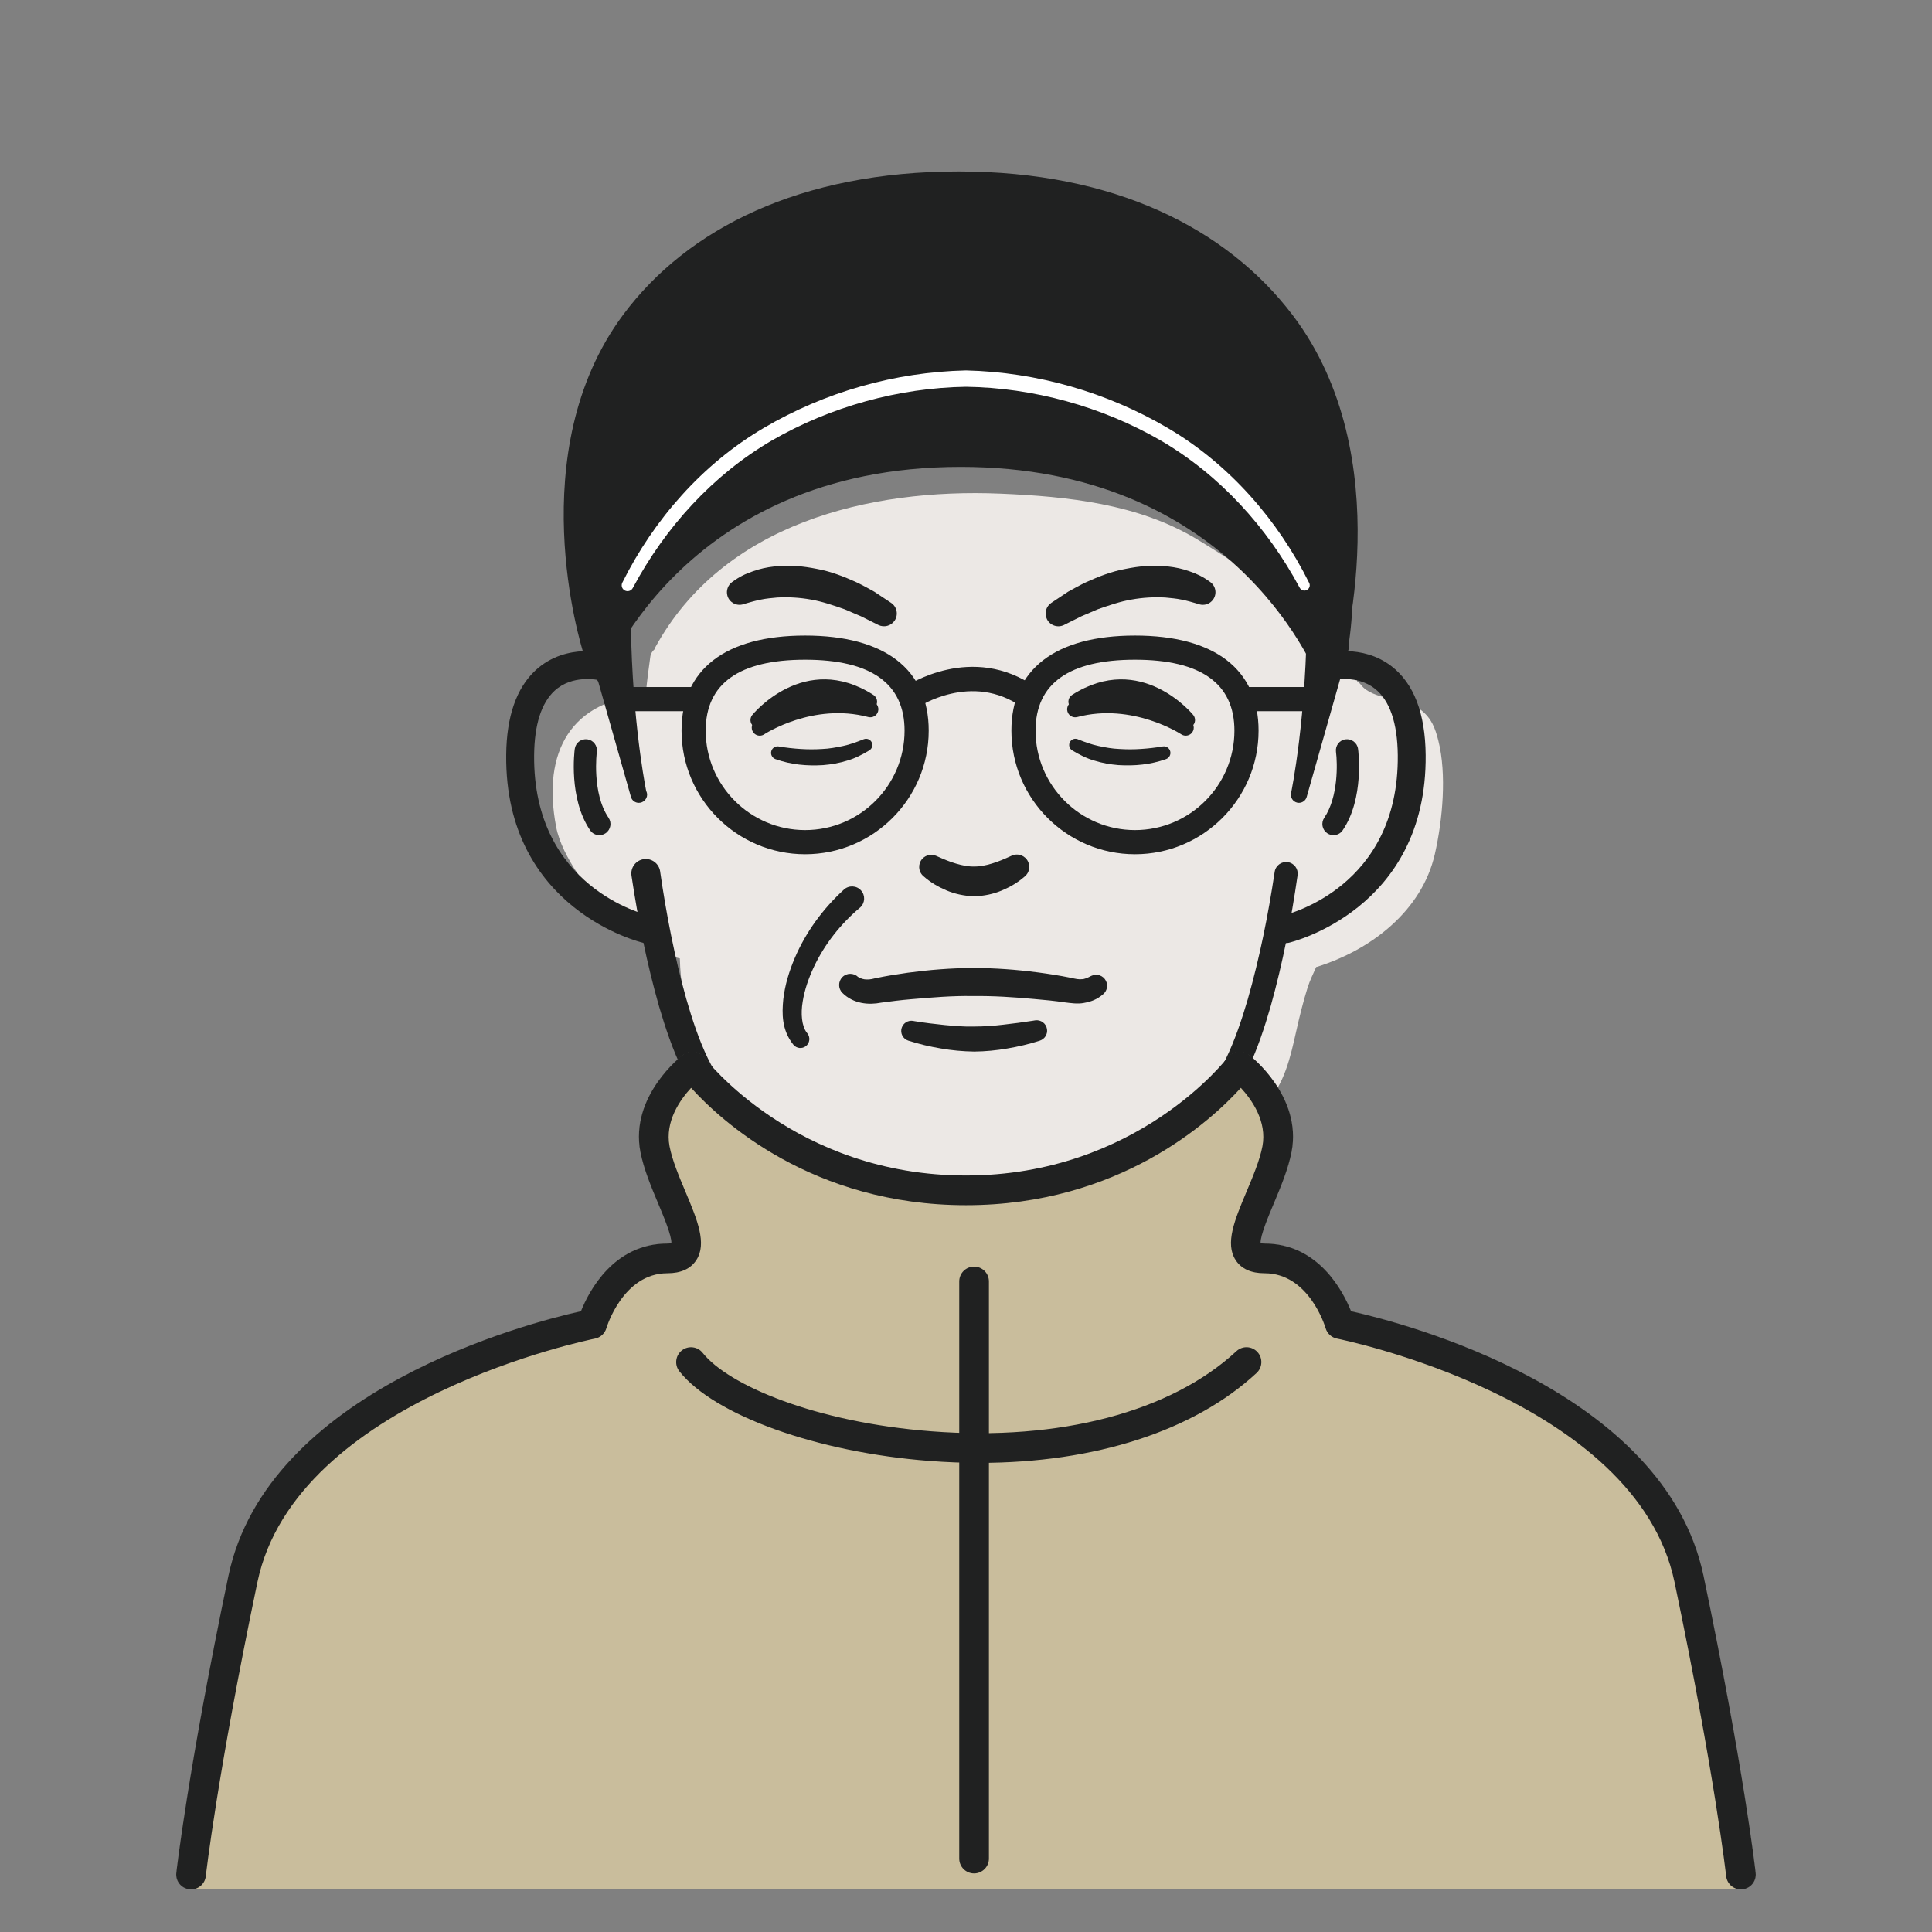 <?xml version="1.0" encoding="utf-8"?>
<!-- Generator: Adobe Illustrator 16.0.0, SVG Export Plug-In . SVG Version: 6.00 Build 0)  -->
<!DOCTYPE svg PUBLIC "-//W3C//DTD SVG 1.1//EN" "http://www.w3.org/Graphics/SVG/1.1/DTD/svg11.dtd">
<svg version="1.1" id="レイヤー_1" xmlns="http://www.w3.org/2000/svg" xmlns:xlink="http://www.w3.org/1999/xlink" x="0px"
	 y="0px" width="120px" height="120px" viewBox="0 0 120 120" enable-background="new 0 0 120 120" xml:space="preserve">
<rect x="0" y="0" width="120" height="120" fill="#808080" stroke="none"/>
<g>
	<path fill="#ECE8E5" d="M89.334,45.983c-0.193-0.761-0.418-1.36-1.057-1.869c-0.979-0.778-3.021-0.613-3.748-1.581
		c-0.062-0.083-0.141-0.147-0.225-0.2c-0.016-0.094-0.045-0.193-0.105-0.295c-1.982-3.381-6.52-6.541-9.869-8.555
		c-3.643-2.189-8.002-2.647-12.197-2.822c-8.158-0.341-17.232,1.862-21.441,9.56c-0.018,0.033-0.014,0.062-0.027,0.096
		c-0.137,0.123-0.246,0.271-0.273,0.474c-0.109,0.789-0.221,1.577-0.281,2.37c-4.594,0.321-6.469,3.478-5.568,8.2
		c0.361,1.891,2.164,4.207,3.5,5.528c1.012,1.001,2.625,2.124,4,2.592c0.061,0.021,0.121,0.033,0.182,0.044
		c0.084,3.074,1.008,5.839,2.002,8.727c0.051,0.146,0.146,0.252,0.258,0.34c0.004,0.006,0.004,0.01,0.008,0.016
		c3.828,5.338,13.303,7.389,19.404,7.006c4.703-0.295,11.496-2.66,14.359-6.676c0.039-0.055,0.066-0.107,0.09-0.158
		c0.088-0.045,0.172-0.102,0.24-0.172c1.201-1.258,1.562-2.944,1.932-4.587c0.199-0.891,0.424-1.801,0.697-2.672
		c0.148-0.474,0.359-0.874,0.535-1.287c0.014-0.004,0.023,0,0.037-0.006c3.373-1.049,6.533-3.483,7.336-7.01
		C89.602,50.932,89.869,48.079,89.334,45.983"/>
	<path fill="#202121" d="M80.596,54.364c-0.395,2.743-0.918,5.437-1.666,8.115c-0.385,1.334-0.82,2.664-1.439,3.963
		c-0.316,0.647-0.676,1.29-1.188,1.896c-0.488,0.557-0.963,1.029-1.469,1.521c-2.008,1.932-4.219,3.662-6.682,5.033
		c-2.449,1.359-5.219,2.365-8.154,2.387c-2.934-0.008-5.715-0.998-8.176-2.348c-2.473-1.359-4.699-3.082-6.721-5.008
		c-0.51-0.492-0.986-0.959-1.484-1.52c-0.521-0.613-0.889-1.262-1.211-1.911c-0.631-1.307-1.074-2.639-1.469-3.977
		c-0.764-2.684-1.303-5.376-1.715-8.128c-0.072-0.492,0.266-0.95,0.758-1.022c0.492-0.073,0.949,0.266,1.023,0.758v0.005
		l0.002,0.019c0.381,2.646,0.9,5.319,1.619,7.885c0.367,1.279,0.785,2.547,1.34,3.701c0.275,0.572,0.594,1.117,0.955,1.546
		c0.404,0.463,0.898,0.957,1.365,1.412c1.916,1.848,4.037,3.5,6.34,4.781c2.295,1.279,4.824,2.168,7.373,2.188
		c2.549-0.002,5.09-0.879,7.395-2.148c2.316-1.27,4.449-2.916,6.381-4.754c0.473-0.457,0.967-0.947,1.379-1.414
		c0.375-0.435,0.699-0.985,0.982-1.562c0.562-1.16,0.99-2.432,1.367-3.713c0.736-2.572,1.271-5.244,1.668-7.897l0.002-0.017
		c0.059-0.394,0.424-0.664,0.818-0.605C80.381,53.607,80.652,53.971,80.596,54.364"/>
	<path fill="#202121" d="M53.994,46.608c-0.432,0.26-0.891,0.499-1.379,0.636c-0.484,0.151-0.986,0.237-1.486,0.278
		c-1.008,0.062-1.994-0.026-2.967-0.373c-0.211-0.076-0.322-0.311-0.246-0.522c0.068-0.189,0.262-0.298,0.453-0.265l0.029,0.006
		c0.416,0.071,0.881,0.124,1.324,0.151c0.447,0.03,0.895,0.029,1.336,0.002c0.445-0.017,0.879-0.097,1.309-0.188
		c0.432-0.091,0.842-0.245,1.254-0.408l0.029-0.011c0.199-0.079,0.426,0.018,0.504,0.217C54.227,46.311,54.154,46.511,53.994,46.608
		"/>
	<path fill="#202121" d="M79.861,58.579c-0.396,0-0.754-0.274-0.846-0.678c-0.104-0.468,0.189-0.932,0.658-1.036
		c0.293-0.067,7.225-1.753,7.146-9.956c-0.02-2.019-0.502-3.412-1.432-4.141c-1.102-0.862-2.557-0.531-2.572-0.527
		c-0.299,0.069-0.615-0.022-0.828-0.243c-0.211-0.222-0.295-0.539-0.211-0.834c0.027-0.104,2.785-10.434-5.262-20.16
		c-3.781-4.567-9.027-7.34-14.773-7.808c-6.051-0.494-12.037,1.549-16.852,5.747c-10.797,9.415-6.725,22.053-6.684,22.18
		c0.102,0.3,0.031,0.631-0.186,0.864c-0.215,0.232-0.543,0.327-0.846,0.253c-0.014-0.002-1.613-0.367-2.732,0.669
		c-0.822,0.763-1.248,2.108-1.266,4c-0.078,8.203,6.852,9.889,7.146,9.956c0.467,0.107,0.76,0.571,0.654,1.038
		s-0.576,0.756-1.035,0.655c-0.086-0.02-8.594-2.034-8.5-11.666c0.021-2.388,0.635-4.155,1.82-5.256
		c0.973-0.9,2.115-1.153,2.982-1.191c-0.785-3.604-2.117-14.421,7.504-22.81c5.172-4.509,11.605-6.702,18.133-6.169
		c6.217,0.506,11.887,3.5,15.969,8.431c7.094,8.573,6.402,17.398,5.852,20.547c0.789,0.027,1.814,0.23,2.734,0.941
		c1.381,1.067,2.094,2.92,2.117,5.507c0.094,9.632-8.416,11.646-8.502,11.666C79.988,58.572,79.924,58.579,79.861,58.579z"/>
	<path fill="#202121" d="M58.24,53.2c0.34,0.151,0.764,0.335,1.145,0.441c0.389,0.115,0.768,0.189,1.117,0.179
		c0.35,0.008,0.727-0.068,1.113-0.185c0.379-0.109,0.801-0.295,1.137-0.448l0.09-0.041c0.387-0.176,0.842-0.005,1.018,0.383
		c0.145,0.316,0.055,0.68-0.195,0.897c-0.459,0.399-0.906,0.658-1.438,0.883c-0.521,0.22-1.105,0.345-1.725,0.362
		c-0.621-0.021-1.203-0.149-1.723-0.37c-0.529-0.228-0.977-0.488-1.432-0.888c-0.312-0.275-0.344-0.75-0.068-1.063
		c0.223-0.254,0.578-0.321,0.871-0.19L58.24,53.2z"/>
	<path fill="#202121" d="M53.305,60.688c-0.039-0.037,0.082,0.055,0.143,0.07c0.078,0.033,0.164,0.057,0.254,0.07
		c0.197,0.02,0.369,0.013,0.645-0.063c0.74-0.155,1.352-0.25,2.035-0.347c1.336-0.179,2.68-0.289,4.041-0.294
		c1.359-0.001,2.707,0.1,4.041,0.274c0.668,0.089,1.33,0.191,2.002,0.326c0.398,0.087,0.508,0.113,0.727,0.096
		c0.164,0.005,0.414-0.119,0.414-0.119l0.17-0.085c0.338-0.168,0.748-0.031,0.916,0.307c0.143,0.286,0.064,0.624-0.166,0.823
		c-0.4,0.346-0.771,0.471-1.205,0.549c-0.4,0.082-0.9-0.004-1.164-0.033c-0.627-0.092-1.271-0.158-1.91-0.211
		c-1.275-0.117-2.553-0.201-3.82-0.184c-1.268-0.025-2.543,0.086-3.822,0.195c-0.625,0.051-1.307,0.137-1.879,0.215
		c-0.756,0.15-1.703,0.086-2.402-0.605c-0.273-0.27-0.273-0.711-0.002-0.983C52.592,60.417,53.033,60.417,53.305,60.688"/>
	<path fill="#202121" d="M56.818,63.428c0.598,0.098,1.238,0.176,1.85,0.238c0.619,0.057,1.23,0.113,1.834,0.094
		c0.602,0,1.215-0.043,1.828-0.117c0.609-0.068,1.248-0.152,1.842-0.246l0.117-0.02c0.354-0.055,0.686,0.186,0.742,0.539
		c0.051,0.32-0.143,0.621-0.439,0.719c-0.693,0.223-1.338,0.371-2.021,0.488c-0.676,0.117-1.367,0.186-2.068,0.191
		c-0.701-0.01-1.393-0.074-2.07-0.193c-0.684-0.117-1.328-0.264-2.02-0.486c-0.332-0.107-0.514-0.465-0.406-0.795
		c0.098-0.303,0.398-0.48,0.703-0.432L56.818,63.428z"/>
	<path fill="#009FE8" d="M36.385,46.605c0,0-0.377,2.79,0.84,4.577"/>
	<path fill="#202121" d="M37.227,51.874c-0.223,0-0.439-0.105-0.572-0.303c-1.352-1.983-0.973-4.934-0.955-5.059
		c0.051-0.378,0.393-0.638,0.777-0.593c0.377,0.051,0.643,0.398,0.594,0.776c-0.004,0.025-0.322,2.556,0.727,4.097
		c0.215,0.315,0.133,0.746-0.182,0.961C37.496,51.834,37.359,51.874,37.227,51.874z"/>
	<path fill="#009FE8" d="M83.666,46.605c0,0,0.375,2.79-0.84,4.577"/>
	<path fill="#202121" d="M82.824,51.874c-0.133,0-0.268-0.039-0.387-0.12c-0.316-0.215-0.398-0.645-0.184-0.961
		c0.875-1.286,0.822-3.393,0.727-4.096c-0.051-0.379,0.215-0.727,0.594-0.777c0.371-0.048,0.727,0.214,0.777,0.593
		c0.018,0.125,0.395,3.075-0.955,5.059C83.264,51.767,83.047,51.874,82.824,51.874z"/>
	<path fill="#202121" d="M47.113,44.723c0,0,2.918-3.667,6.865-1.141"/>
	<path fill="#202121" d="M47.113,45.222c-0.109,0-0.219-0.035-0.311-0.109c-0.217-0.172-0.252-0.485-0.08-0.701
		c0.033-0.04,3.248-3.989,7.525-1.25c0.232,0.148,0.301,0.458,0.152,0.69s-0.461,0.3-0.691,0.151
		c-3.514-2.249-6.096,0.896-6.205,1.031C47.406,45.158,47.26,45.222,47.113,45.222z"/>
	<path fill="#202121" d="M47.191,45.694c-0.16,0-0.318-0.078-0.416-0.223c-0.152-0.229-0.09-0.54,0.139-0.693
		c0.137-0.092,3.412-2.232,7.271-1.208c0.266,0.07,0.426,0.345,0.355,0.611c-0.072,0.267-0.342,0.425-0.611,0.355
		c-3.43-0.909-6.43,1.053-6.461,1.073C47.385,45.667,47.287,45.694,47.191,45.694z"/>
	<path fill="#202121" d="M73.727,44.723c0,0-2.92-3.667-6.867-1.141"/>
	<path fill="#202121" d="M73.727,45.222c-0.146,0-0.293-0.063-0.391-0.187c-0.109-0.136-2.699-3.274-6.207-1.032
		c-0.23,0.147-0.541,0.081-0.689-0.151c-0.15-0.232-0.082-0.542,0.15-0.69c4.275-2.737,7.494,1.21,7.527,1.25
		c0.172,0.216,0.137,0.529-0.08,0.701C73.945,45.187,73.836,45.222,73.727,45.222z"/>
	<path fill="#202121" d="M73.646,45.693c-0.094,0-0.189-0.026-0.275-0.083c-0.029-0.02-3.041-1.979-6.461-1.073
		c-0.27,0.069-0.541-0.089-0.611-0.355s0.088-0.541,0.355-0.611c3.857-1.021,7.135,1.116,7.271,1.208
		c0.229,0.153,0.291,0.463,0.139,0.692C73.969,45.615,73.809,45.693,73.646,45.693z"/>
	<path fill="#202121" d="M66.969,45.926c0.412,0.163,0.822,0.315,1.254,0.406c0.43,0.093,0.863,0.172,1.309,0.188
		c0.441,0.028,0.889,0.029,1.336-0.002c0.443-0.028,0.908-0.08,1.324-0.152l0.029-0.004c0.221-0.04,0.432,0.11,0.471,0.332
		c0.035,0.198-0.082,0.387-0.264,0.454c-0.973,0.346-1.959,0.435-2.967,0.373c-0.5-0.041-1.002-0.127-1.486-0.279
		c-0.49-0.136-0.947-0.376-1.379-0.635c-0.184-0.111-0.242-0.35-0.133-0.534c0.1-0.165,0.303-0.229,0.477-0.16L66.969,45.926z"/>
	<path fill="#202121" d="M38.674,37.731c0,6.972,0.998,11.635,0.998,11.635l-2.594-9.139L38.674,37.731z"/>
	<path fill="#202121" d="M39.672,49.866c-0.219,0-0.42-0.145-0.482-0.363l-2.594-9.139c-0.039-0.138-0.016-0.286,0.061-0.406
		l1.598-2.496c0.119-0.188,0.348-0.272,0.561-0.211c0.213,0.062,0.359,0.258,0.359,0.48c0,6.204,0.807,10.613,0.961,11.403
		c0.037,0.069,0.057,0.147,0.057,0.231c0,0.279-0.26,0.508-0.51,0.5C39.68,49.866,39.676,49.866,39.672,49.866z M37.619,40.307
		l0.74,2.605c-0.076-1.066-0.137-2.24-0.166-3.503L37.619,40.307z"/>
	<path fill="#202121" d="M81.676,37.731c0,6.972-0.996,11.635-0.996,11.635l2.594-9.139L81.676,37.731z"/>
	<path fill="#202121" d="M80.68,49.866c-0.039,0-0.08-0.005-0.121-0.015c-0.262-0.065-0.424-0.326-0.369-0.59
		c0.01-0.047,0.986-4.7,0.986-11.53c0-0.223,0.146-0.418,0.359-0.48c0.215-0.062,0.441,0.023,0.562,0.211l1.596,2.496
		c0.078,0.12,0.1,0.269,0.061,0.406l-2.594,9.139C81.098,49.721,80.898,49.866,80.68,49.866z M82.156,39.41
		c-0.029,1.263-0.088,2.437-0.166,3.503l0.74-2.605L82.156,39.41z"/>
	<path fill="#202121" d="M70.496,53.058c-4.232,0-7.676-3.443-7.676-7.676c0-3.809,2.727-5.906,7.676-5.906s7.676,2.098,7.676,5.906
		C78.172,49.615,74.729,53.058,70.496,53.058z M70.496,40.976c-4.098,0-6.176,1.482-6.176,4.406c0,3.405,2.771,6.176,6.176,6.176
		c3.406,0,6.176-2.771,6.176-6.176C76.672,42.458,74.594,40.976,70.496,40.976z"/>
	<path fill="#202121" d="M50.008,53.058c-4.232,0-7.676-3.443-7.676-7.676c0-3.809,2.727-5.906,7.676-5.906
		c4.951,0,7.676,2.098,7.676,5.906C57.684,49.615,54.24,53.058,50.008,53.058z M50.008,40.976c-4.098,0-6.176,1.482-6.176,4.406
		c0,3.405,2.771,6.176,6.176,6.176c3.406,0,6.176-2.771,6.176-6.176C56.184,42.458,54.105,40.976,50.008,40.976z"/>
	<path fill="#202121" d="M57.006,43.931l-0.846-1.239c0.17-0.116,4.221-2.814,8.195,0.009l-0.869,1.223
		C60.355,41.699,57.039,43.91,57.006,43.931z"/>
	<path fill="#202121" d="M74.297,37.476c-0.217-0.065-0.594-0.174-0.908-0.233c-0.33-0.07-0.674-0.097-1.014-0.13
		c-0.686-0.038-1.391,0-2.092,0.126c-0.705,0.119-1.398,0.359-2.094,0.603l-1.027,0.439l-1.014,0.507l-0.055,0.028
		c-0.393,0.195-0.869,0.037-1.064-0.355c-0.182-0.362-0.059-0.798,0.27-1.016l1.045-0.695c0.369-0.205,0.738-0.409,1.121-0.591
		c0.775-0.351,1.58-0.667,2.445-0.825c0.855-0.171,1.75-0.262,2.648-0.148c0.447,0.049,0.893,0.141,1.326,0.299
		c0.449,0.153,0.824,0.326,1.289,0.667c0.35,0.255,0.426,0.745,0.17,1.095c-0.201,0.275-0.549,0.38-0.859,0.288L74.297,37.476z"/>
	<path fill="#202121" d="M45.473,36.151c0.465-0.342,0.842-0.514,1.289-0.667c0.434-0.158,0.879-0.25,1.328-0.3
		c0.896-0.112,1.791-0.021,2.646,0.15c0.865,0.157,1.67,0.473,2.445,0.824c0.385,0.182,0.754,0.387,1.121,0.592l1.045,0.694
		c0.365,0.241,0.465,0.734,0.223,1.101c-0.225,0.337-0.664,0.448-1.018,0.271l-0.055-0.027l-1.014-0.508l-1.027-0.439
		c-0.695-0.244-1.389-0.483-2.092-0.603c-0.703-0.126-1.406-0.164-2.094-0.126c-0.34,0.032-0.684,0.06-1.014,0.13
		c-0.312,0.06-0.689,0.168-0.908,0.232l-0.188,0.058c-0.414,0.126-0.852-0.109-0.977-0.523
		C45.086,36.682,45.213,36.34,45.473,36.151"/>
	<path fill="#202121" d="M53.396,56.391c-1.176,0.994-2.172,2.245-2.836,3.651c-0.332,0.701-0.59,1.442-0.705,2.18
		c-0.123,0.729-0.066,1.506,0.262,1.924l0.035,0.045c0.189,0.244,0.148,0.594-0.096,0.785c-0.24,0.188-0.588,0.146-0.779-0.09
		c-0.73-0.91-0.713-1.939-0.625-2.82c0.105-0.904,0.369-1.753,0.713-2.562c0.691-1.615,1.746-3.056,3.053-4.25
		c0.305-0.278,0.779-0.258,1.059,0.049s0.258,0.779-0.047,1.061c-0.006,0.006-0.014,0.01-0.02,0.016L53.396,56.391z"/>
	<rect x="38.85" y="42.673" fill="#202121" width="4.355" height="1.5"/>
	<rect x="77.299" y="42.673" fill="#202121" width="3.98" height="1.5"/>
	<path fill="#202121" d="M80.277,19.559c-4.072-5.354-11.045-8.909-20.727-8.909c-9.85,0-16.861,3.551-20.84,8.895
		c-6.344,8.526-2.635,20.513-2.473,21.02c0,0,1.01,2.136,1.082,1.927C37.367,42.356,42.211,29,59.67,29
		c16.602,0,21.809,12.107,22.307,13.375l0.518,1.642l0.408-1.386c0.076-0.098,0.113-0.22,0.102-0.349l0.201-0.683
		C83.363,41.064,86.996,28.393,80.277,19.559"/>
	<path fill="#FFFFFF" d="M80.721,36.495c-2.025-3.767-4.975-7.002-8.635-9.14c-3.652-2.106-7.906-3.273-12.088-3.331
		c-4.182,0.063-8.43,1.236-12.078,3.348c-3.654,2.14-6.596,5.376-8.611,9.139l-0.008,0.014c-0.096,0.179-0.318,0.244-0.494,0.15
		s-0.242-0.309-0.154-0.485c1.961-3.931,4.984-7.378,8.793-9.613c3.797-2.228,8.141-3.47,12.553-3.568
		c4.41,0.104,8.752,1.352,12.545,3.583c3.805,2.239,6.818,5.685,8.771,9.613c0.082,0.164,0.016,0.361-0.148,0.443
		c-0.16,0.079-0.354,0.019-0.438-0.139L80.721,36.495z"/>
	<path fill="#C9BD9C" d="M108.131,116.433c0,0-0.686-6.24-3.221-18.355c-2.533-12.115-21.689-15.838-21.689-15.838
		s-1.184-4.078-4.678-4.078c-2.775,0,0.211-3.855,0.773-6.791c0.562-2.938-2.322-5.14-2.322-5.14s-5.734,7.704-16.996,7.704
		c-11.26,0-16.994-7.704-16.994-7.704s-2.885,2.202-2.322,5.14c0.562,2.936,3.549,6.791,0.773,6.791
		c-3.494,0-4.678,4.078-4.678,4.078s-19.156,3.723-21.689,15.838s-3.221,18.355-3.221,18.355H108.131z"/>
	<path fill="#C9BD9C" d="M108.131,117.333H11.867c-0.256,0-0.5-0.109-0.67-0.299c-0.172-0.191-0.254-0.445-0.225-0.699
		c0.006-0.064,0.721-6.424,3.234-18.441C16.627,86.319,32.93,82.165,36.1,81.462c0.492-1.238,2.021-4.201,5.355-4.201
		c0.135,0,0.219-0.014,0.268-0.025c0.047-0.432-0.49-1.707-0.816-2.484c-0.424-1.008-0.906-2.15-1.109-3.213
		c-0.66-3.443,2.525-5.921,2.66-6.024c0.189-0.145,0.432-0.211,0.67-0.174c0.238,0.031,0.453,0.16,0.598,0.352
		c0.055,0.072,5.629,7.343,16.273,7.343c10.686,0,16.219-7.269,16.273-7.341c0.145-0.193,0.359-0.322,0.598-0.355
		c0.238-0.031,0.48,0.031,0.67,0.176c0.137,0.104,3.322,2.581,2.662,6.024c-0.203,1.062-0.686,2.205-1.109,3.213
		c-0.326,0.777-0.863,2.053-0.816,2.484c0.049,0.012,0.133,0.025,0.268,0.025c3.334,0,4.863,2.963,5.355,4.201
		c3.168,0.701,19.473,4.857,21.893,16.432c2.514,12.018,3.229,18.379,3.234,18.441c0.029,0.254-0.053,0.508-0.225,0.699
		C108.631,117.224,108.387,117.333,108.131,117.333z M12.887,115.532h94.225c-0.295-2.209-1.154-8.057-3.082-17.27
		c-2.381-11.387-20.795-15.105-20.98-15.141c-0.33-0.064-0.598-0.309-0.691-0.633c-0.041-0.137-1.049-3.43-3.814-3.43
		c-0.824,0-1.42-0.266-1.77-0.793c-0.682-1.025-0.061-2.502,0.66-4.213c0.408-0.973,0.832-1.979,1-2.854
		c0.299-1.562-0.674-2.924-1.361-3.664c-1.83,2.023-7.514,7.299-17.074,7.299c-9.559,0-15.242-5.275-17.072-7.299
		c-0.688,0.738-1.66,2.102-1.361,3.664c0.168,0.875,0.592,1.881,1,2.854c0.721,1.711,1.342,3.188,0.66,4.213
		c-0.35,0.527-0.945,0.793-1.77,0.793c-2.766,0-3.771,3.291-3.814,3.432c-0.094,0.322-0.361,0.566-0.691,0.631
		c-0.186,0.035-18.6,3.754-20.98,15.139C14.041,107.476,13.182,113.323,12.887,115.532z"/>
	<path fill="#202121" d="M11.867,117.354c-0.033,0-0.066-0.002-0.102-0.006c-0.506-0.055-0.871-0.51-0.814-1.018
		c0.006-0.062,0.721-6.422,3.234-18.441c2.42-11.574,18.699-15.736,21.898-16.447c0.498-1.248,2.035-4.203,5.371-4.203
		c0.119,0,0.199-0.012,0.246-0.021c0.031-0.443-0.494-1.693-0.816-2.457c-0.424-1.01-0.904-2.154-1.109-3.217
		c-0.662-3.459,2.533-5.942,2.668-6.048c0.195-0.148,0.441-0.213,0.688-0.18c0.242,0.035,0.463,0.164,0.611,0.361
		c0.055,0.074,5.623,7.335,16.256,7.335c10.635,0,16.201-7.261,16.258-7.335c0.146-0.197,0.367-0.326,0.611-0.361
		c0.242-0.033,0.49,0.031,0.686,0.18c0.137,0.105,3.332,2.589,2.67,6.046c-0.205,1.064-0.686,2.209-1.109,3.219
		c-0.322,0.764-0.848,2.014-0.816,2.457c0.047,0.01,0.127,0.021,0.246,0.021c3.338,0,4.873,2.955,5.373,4.203
		c3.199,0.711,19.477,4.873,21.896,16.447c2.516,12.02,3.229,18.379,3.234,18.443c0.057,0.506-0.309,0.961-0.814,1.016
		c-0.514,0.057-0.961-0.311-1.018-0.814c-0.006-0.062-0.713-6.348-3.207-18.268c-2.379-11.371-20.777-15.086-20.963-15.123
		c-0.34-0.066-0.613-0.316-0.709-0.648c-0.041-0.137-1.045-3.412-3.793-3.412c-0.832,0-1.434-0.271-1.787-0.805
		c-0.688-1.035-0.064-2.518,0.656-4.234c0.41-0.971,0.832-1.975,1-2.848c0.295-1.541-0.656-2.887-1.34-3.629
		c-1.85,2.041-7.533,7.289-17.074,7.289c-9.539,0-15.223-5.248-17.072-7.289c-0.684,0.74-1.635,2.088-1.34,3.629
		c0.168,0.873,0.59,1.877,1,2.848c0.721,1.717,1.344,3.199,0.656,4.234c-0.354,0.533-0.955,0.805-1.787,0.805
		c-2.77,0-3.781,3.379-3.791,3.412c-0.098,0.332-0.371,0.582-0.711,0.648c-0.186,0.037-18.584,3.752-20.963,15.123
		c-2.492,11.92-3.201,18.205-3.207,18.268C12.73,117.005,12.332,117.354,11.867,117.354z"/>
	<path fill="#202121" d="M60.836,90.862c-1.018,0-2.053-0.039-3.105-0.121c-6.971-0.533-13.357-2.822-15.533-5.566
		c-0.316-0.398-0.248-0.979,0.15-1.295c0.398-0.318,0.98-0.248,1.295,0.148c1.588,2.004,6.984,4.32,14.229,4.875
		c7.959,0.611,14.855-1.205,18.924-4.977c0.373-0.348,0.955-0.326,1.303,0.049c0.346,0.373,0.324,0.955-0.049,1.303
		C74.158,88.886,67.994,90.862,60.836,90.862z"/>
	<path fill="#202121" d="M60.502,116.362c-0.51,0-0.922-0.414-0.922-0.922V79.593c0-0.51,0.412-0.922,0.922-0.922
		c0.508,0,0.922,0.412,0.922,0.922v35.848C61.424,115.948,61.01,116.362,60.502,116.362z"/>
</g>
</svg>
